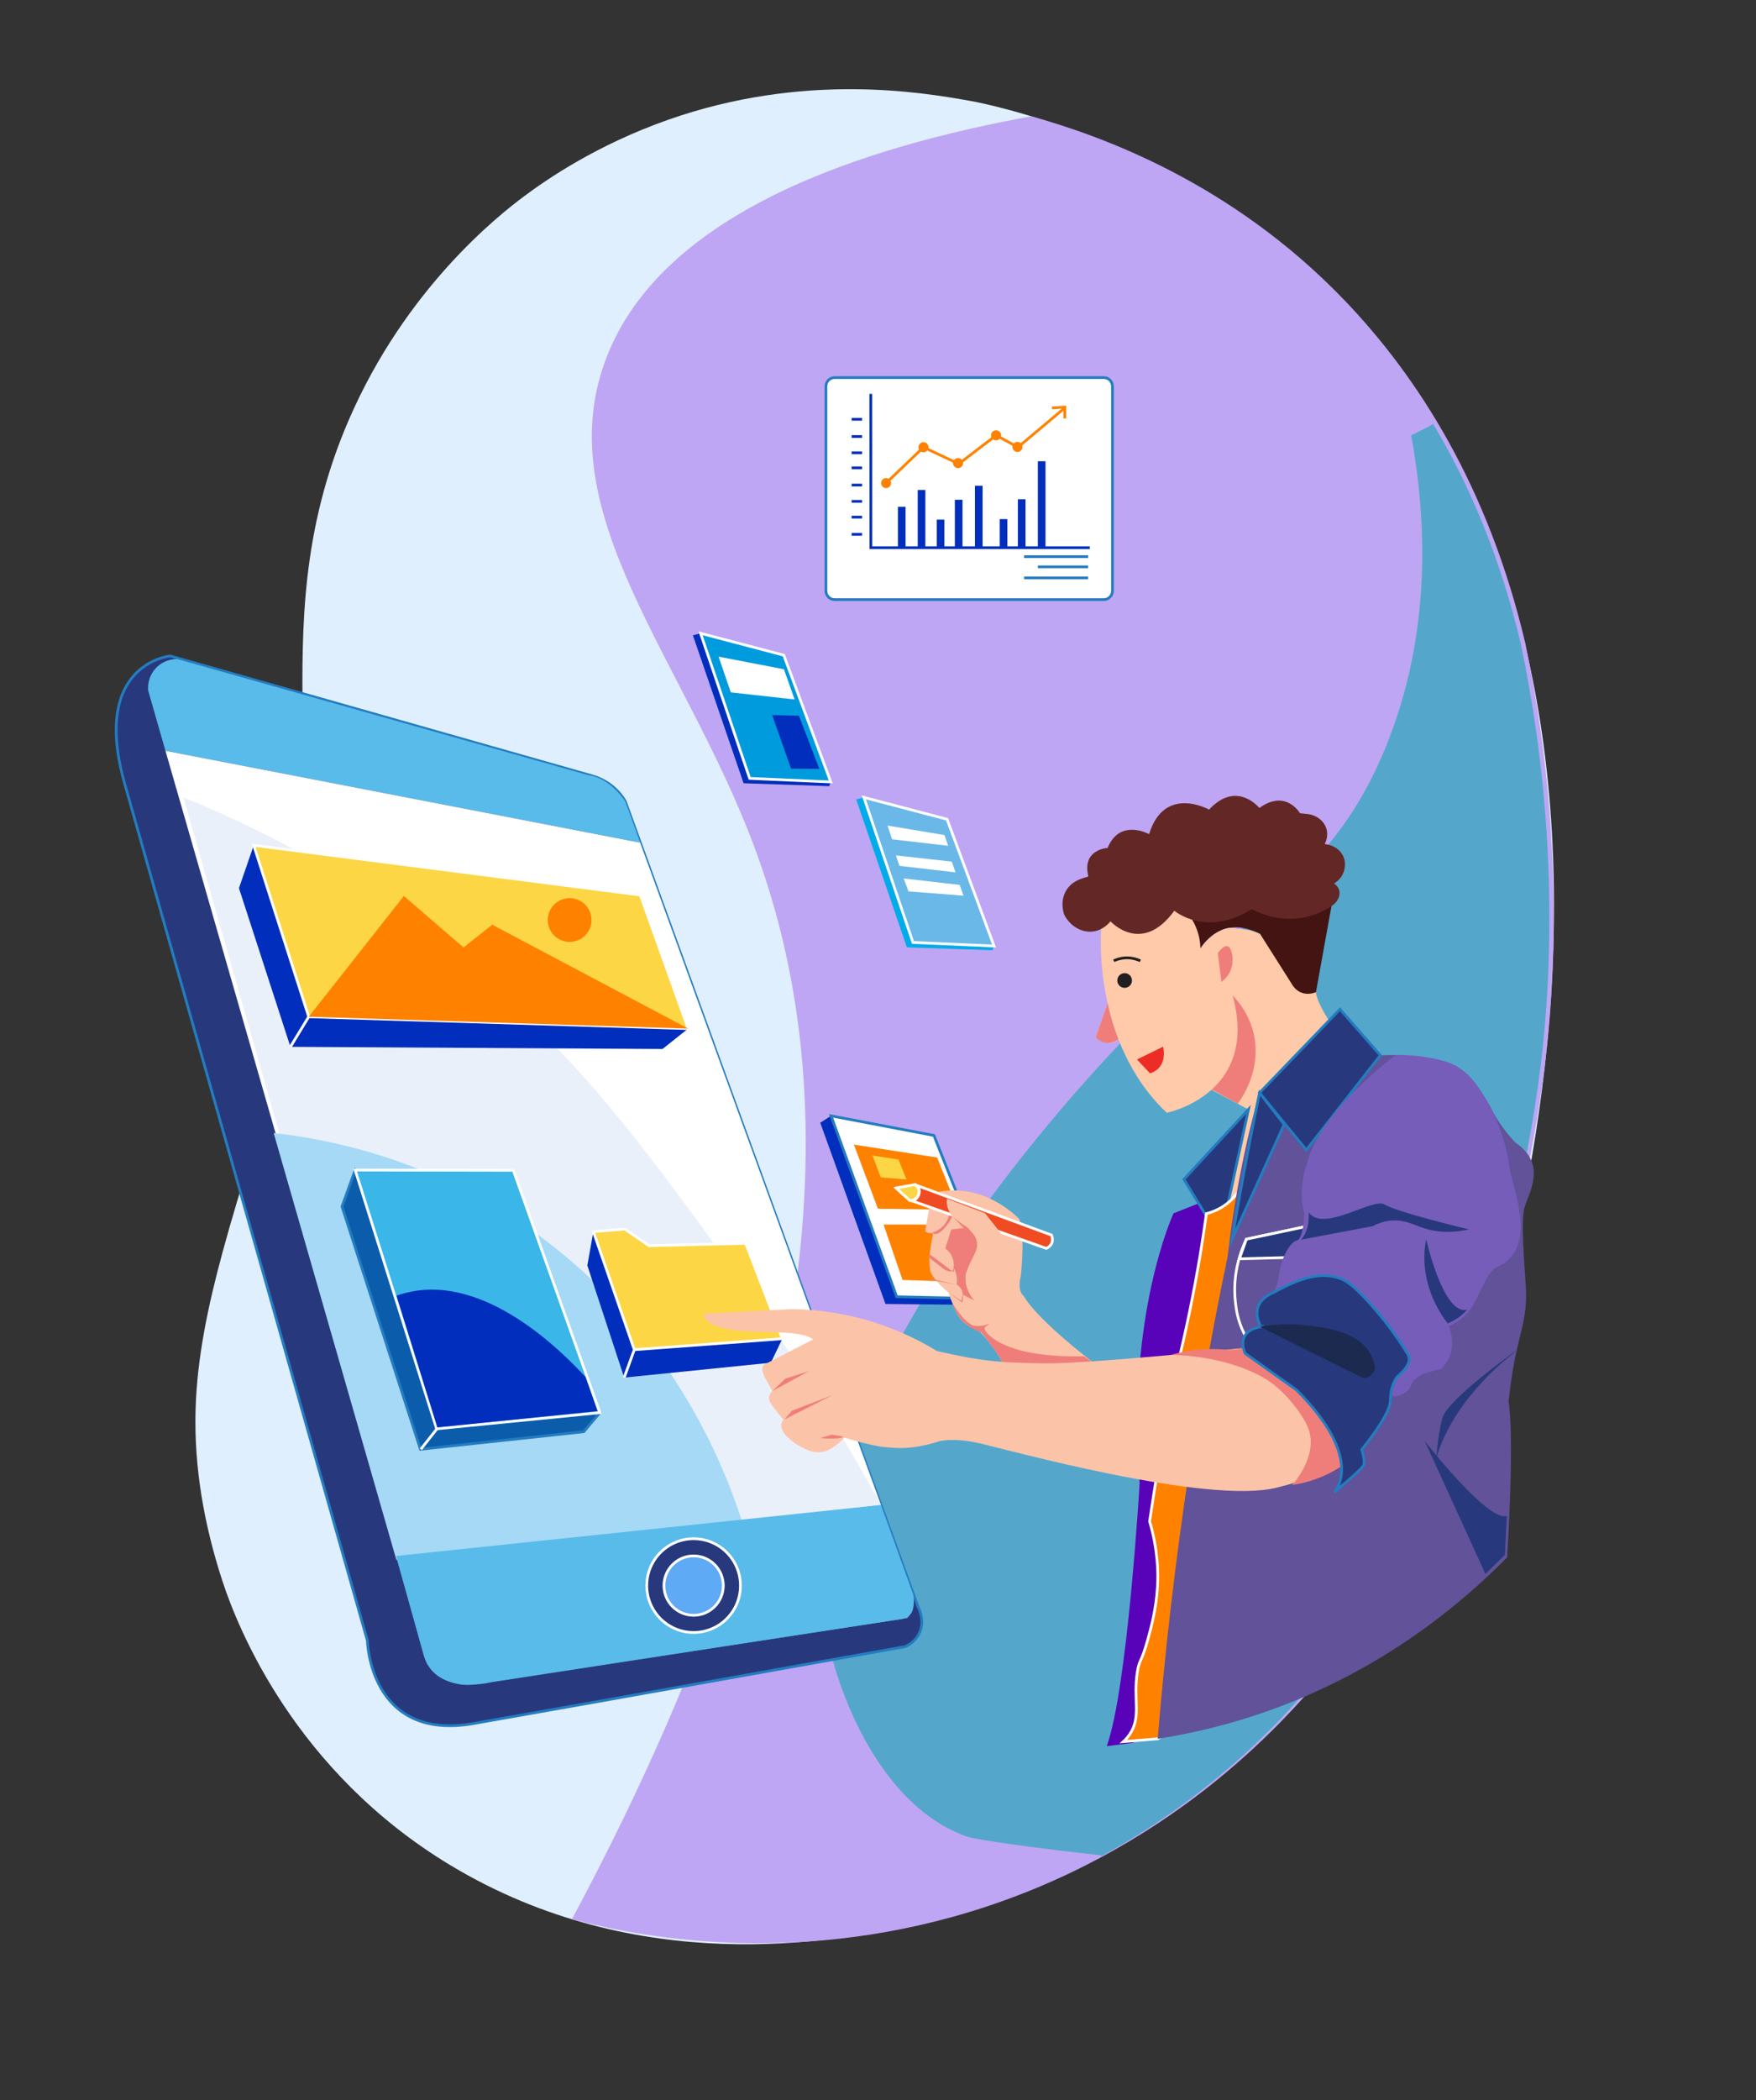<svg xmlns="http://www.w3.org/2000/svg" xmlns:xlink="http://www.w3.org/1999/xlink" id="_x30_4" x="0px" y="0px" viewBox="0 0 3866.26 4621.58" style="enable-background:new 0 0 3866.26 4621.58;" xml:space="preserve"><rect x="0" y="0" width="3866.26" height="4621.58" fill="#333333" stroke="none"/> <style type="text/css"> .st0{fill:#E0EFFD;} .st1{fill:#BEA6F4;} .st2{fill:#54A7CB;} .st3{fill:#231F20;} .st4{fill:#27397C;stroke:#247CC0;stroke-width:6;stroke-miterlimit:10;} .st5{fill:#59BBEA;} .st6{fill:#FFFFFF;} .st7{fill:#E9F0F9;} .st8{fill:#A6D9F6;} .st9{fill:#012EBC;} .st10{fill:#0B5DAC;stroke:#247CC0;stroke-width:6;stroke-miterlimit:10;} .st11{fill:#FCD645;stroke:#FFFFFF;stroke-width:6;stroke-miterlimit:10;} .st12{fill:#FFFFFF;stroke:#231F20;stroke-width:6;stroke-miterlimit:10;} .st13{fill:#FE8200;} .st14{fill:#3AB6E9;stroke:#FFFFFF;stroke-width:6;stroke-miterlimit:10;} .st15{fill:#59BBEA;stroke:#FFFFFF;stroke-width:6;stroke-miterlimit:10;} .st16{fill:none;stroke:#FFFFFF;stroke-width:6;stroke-miterlimit:10;} .st17{fill:#27397C;stroke:#FFFFFF;stroke-width:6;stroke-miterlimit:10;} .st18{fill:#5EAAF4;stroke:#FFFFFF;stroke-width:6;stroke-miterlimit:10;} .st19{fill:#FFFFFF;stroke:#247CC0;stroke-width:6;stroke-miterlimit:10;} .st20{fill:#FCD645;} .st21{fill:#F04C23;stroke:#FFFFFF;stroke-width:6;stroke-miterlimit:10;} .st22{fill:#009BDD;stroke:#FFFFFF;stroke-width:6;stroke-miterlimit:10;} .st23{fill:#00ACE7;} .st24{fill:#6AB8E7;stroke:#FFFFFF;stroke-width:6;stroke-miterlimit:10;} .st25{fill:none;stroke:#012EBC;stroke-width:6;stroke-miterlimit:10;} .st26{fill:none;stroke:#FE8200;stroke-width:6;stroke-miterlimit:10;} .st27{fill:#FBC4A8;} .st28{fill:#FFCAA9;} .st29{fill:#5802BA;} .st30{fill:#FE8200;stroke:#FFFFFF;stroke-width:6;stroke-miterlimit:10;} .st31{fill:#615299;} .st32{fill:#EF7E7B;} .st33{fill:#27397C;} .st34{fill:#765DBA;} .st35{clip-path:url(#XMLID_3_);fill:none;} .st36{fill:#441413;} .st37{fill:none;stroke:#231F20;stroke-width:6;stroke-miterlimit:10;} .st38{fill:#ED2D25;} .st39{fill:#632726;} .st40{fill:none;} </style> <g> <g> <g> <path class="st0" d="M2917.29,622.4c-334.33-314.95-750.99-395-778.43-399.93c-110.61-19.89-370.09-63.68-668.11,41.2 c-156.71,55.15-266.21,130.42-317.35,168.62c-55.3,41.3-260.09,201.86-385.63,492.15c-104.95,242.68-103.17,457.33-101.56,651.45 c1.37,165.74,17.88,143.82,20.92,283.03c6.62,303.22-116.95,600.37-197.77,898.84c-30.7,113.37-55.41,228.29-58.75,343.64 c-3.71,128.37,19.21,255.81,59.31,378.18c33.23,101.41,158.55,417.65,500.73,624.18c416.88,251.61,851.22,166.54,1003.05,135.23 c499.53-103.04,796.31-416.24,875.55-503.39c0,0,99.4-109.34,179.61-239.81C3389.04,2942.44,3736.43,1394.05,2917.29,622.4z"></path> <path class="st1" d="M1259.16,4223.24c623.67-1163.49,574.26-1898.33,401.34-2360.61c-153.91-411.47-452.32-731.71-327.84-1068.9 c122.97-333.11,580.97-472.28,937.99-537.81c155.68,43.34,439.88,145.8,687.43,402.59c166.43,172.64,319.53,415.85,400.14,756.3 c55.48,264.87,65.79,493.83,61.9,666.71c-6.72,299.3-57.77,510.44-123.23,781.2c-87.85,363.36-167.49,515.54-230.11,615.49 c-56.05,89.46-111.7,158.16-152.61,204.69c-90.66,111.43-344.64,393.36-783.08,525.35 C1734.69,4327.58,1400.37,4260.27,1259.16,4223.24z"></path> <path class="st2" d="M3145.07,938.93l-37.96,18.94c31.95,176.69,48.85,430.43-56.93,688.08 c-115.65,281.7-285.16,342.09-559.85,624.96c-130.83,134.72-827.24,877.75-645.26,1420.36 c15.19,45.28,95.31,284.17,284.67,350.35c0,0,33.16,11.59,294.16,41.03c0,0,0.43,0.62,1.2,1.72 c255.32-139.46,412.38-315.72,479.58-398.32c40.92-46.53,96.56-115.23,152.61-204.69c62.62-99.95,142.26-252.13,230.11-615.49 c65.46-270.76,116.51-481.9,123.23-781.2c3.88-172.87-6.43-401.83-61.9-666.71c-45.14-190.64-113.05-350.68-193.26-485.03 C3148.74,936.81,3145.07,938.93,3145.07,938.93z"></path> </g> <g> <g> <path class="st3" d="M840.98,3635.63c5.4,7.02,11.13,13.55,17.99,19.19c6.8,5.6,14,10.66,21.84,14.7 c15.82,8.15,33,12.89,50.77,13.88c9.76,0.55,19.61-0.38,29.19-2.3c1.95-0.46,3.65-1.36,5.1-2.68c1.63-1.06,2.92-2.46,3.86-4.21 c0.5-1.19,1.01-2.39,1.51-3.58c0.63-1.99,0.71-3.99,0.27-5.98c0-1.35-0.35-2.62-1.02-3.79c-0.6-1.86-1.64-3.47-3.1-4.83 c-1.01-0.78-2.02-1.56-3.04-2.35c-2.34-1.36-4.86-2.04-7.57-2.05c-0.6-0.08-1.19-0.15-1.79-0.23c1.33,0.18,2.66,0.36,3.99,0.54 c-19.5-2.63-38.71-7.27-57.25-13.84c-5.24-1.86-10.42-3.87-15.54-6.02c1.19,0.5,2.39,1.01,3.58,1.51 c-10.51-4.44-20.76-9.5-30.67-15.16c-3.4-1.94-7.77-2.56-11.56-1.51c-3.48,0.96-7.25,3.65-8.96,6.89 c-1.84,3.48-2.76,7.7-1.51,11.56c1.2,3.7,3.44,6.99,6.89,8.96c26.36,15.05,55.19,26.24,84.86,32.66 c9.25,2,18.57,3.44,27.95,4.65c-1.33-9.82-2.66-19.64-3.99-29.46c-2.07,0.41-4.16,0.76-6.25,1.05c1.33-0.18,2.66-0.36,3.99-0.54 c-9,1.19-18.11,1.13-27.1-0.07c1.33,0.18,2.66,0.36,3.99,0.54c-9.5-1.3-18.78-3.86-27.61-7.58c1.19,0.5,2.39,1.01,3.58,1.51 c-8.47-3.6-16.47-8.24-23.76-13.86c1.01,0.78,2.02,1.56,3.04,2.35c-6.68-5.18-12.71-11.15-17.89-17.84 c0.78,1.01,1.56,2.02,2.35,3.04c-0.08-0.1-0.15-0.2-0.23-0.3c-0.94-1.75-2.23-3.15-3.86-4.21c-1.45-1.33-3.15-2.22-5.1-2.68 c-3.59-0.99-8.37-0.54-11.56,1.51c-3.2,2.06-6.02,5.14-6.89,8.96c-0.18,1.33-0.36,2.66-0.54,3.99 C838.94,3630.77,839.62,3633.29,840.98,3635.63L840.98,3635.63z"></path> </g> <path class="st4" d="M374.99,1443.47c0,0-172.31,15.48-102.55,273.68l536.43,1892.82c0,0,4.34,222.67,233.92,182.56 c229.58-40.11,950.28-169.27,950.28-169.27c5.63-2.45,20.52-9.85,29.62-26.64c15.75-29.07-0.48-59.32-1.76-61.61 c-214.76-590.52-429.51-1181.04-644.27-1771.57c0,0-20.99-41.6-72.54-56.1C1252.58,1692.84,374.99,1443.47,374.99,1443.47z"></path> <g> <path class="st5" d="M2010.51,3508.78c-23.86-65.69-47.71-131.38-71.57-197.07L872,3423.92L431.81,1887.8 C601.01,2478.23,770.2,3068.67,939.4,3659.1c5.39,8.25,18.16,25.35,41.3,37.05c26.96,13.63,51.99,11.84,61.64,10.64 c318.35-48.79,636.7-97.58,955.05-146.37c9.35-9.8,12.44-18.55,13.52-24.76C2012.87,3524.44,2010.51,3508.78,2010.51,3508.78z"></path> <path class="st5" d="M1409.41,1854.24l116.2,319.34c-49.65-136.71-99.3-273.43-148.95-410.14c0,0-32.95-51.83-81.04-57.6 c-301.98-85.27-603.96-170.55-905.95-255.82c-3.88,0.01-29.36,0.5-47.94,21.69c-17.5,19.96-15.88,43.45-15.53,47.55 c12.68,44.26,25.37,88.52,38.05,132.78L1409.41,1854.24z"></path> </g> <path class="st6" d="M364.25,1652.05c348.39,67.4,696.77,134.79,1045.16,202.19c176.76,485.8,353.52,971.6,530.28,1457.4 c-354.62,38.71-709.23,77.42-1063.85,116.13C705.32,2835.86,534.79,2243.95,364.25,1652.05z"></path> <path class="st7" d="M403.78,1754.58c304.73,124.4,516.98,278.21,648.2,388.54c223.63,188.03,358.66,372.46,525.1,600.12 c163.52,223.66,282.34,422.86,362.61,568.39c-352.48,39.56-704.96,79.13-1057.44,118.7c-89.95-315.03-179.9-630.06-269.85-945.09 C542.87,2241.69,473.33,1998.13,403.78,1754.58z"></path> <path class="st8" d="M602.54,2493.19c117.04,13.04,322.41,52.42,532.45,189.85c341.17,223.22,462.91,553.48,497.88,662.25 l-760.23,86.96C782.61,3119.23,692.58,2806.21,602.54,2493.19z"></path> <path class="st9" d="M1306.43,2710.08l-13.27,74.46c27.05,82.26,54.1,164.53,81.14,246.79 c107.61-10.91,215.23-21.82,322.84-32.73l25.46-52.87L1306.43,2710.08z"></path> <path class="st10" d="M781.98,2574.64c-9.65,26.79-19.3,53.58-28.96,80.37l172.71,534.07l359.55-38.68l35.5-41.91 C1141.18,2930.54,961.58,2752.59,781.98,2574.64z"></path> <path class="st11" d="M1306.43,2710.08c30.05,86.61,60.09,173.23,90.14,259.84c108.68-8.06,217.36-16.13,326.04-24.19 c-26.92-69.95-53.84-139.9-80.77-209.85c-70.89,1.76-141.79,3.53-212.68,5.29c-17.76-12.18-35.51-24.36-53.27-36.55 C1352.75,2706.43,1329.59,2708.25,1306.43,2710.08z"></path> <path class="st9" d="M558.64,1860.08c-10.84,31.43-21.67,62.86-32.51,94.28c37.77,116.38,75.55,232.76,113.32,349.14 c273.06,1.6,546.11,3.21,819.17,4.81c18.85-14.98,37.7-29.97,56.55-44.95L558.64,1860.08z"></path> <path class="st12" d="M915.42,1531.45"></path> <path class="st11" d="M558.64,1860.08c40.36,125.74,80.72,251.48,121.09,377.22c278.48,8.69,556.96,17.38,835.44,26.06 l-105.24-293.89L558.64,1860.08z"></path> <path class="st13" d="M1515.17,2263.36c-143.82-76.21-287.65-152.41-431.47-228.62l-63.05,50.17l-131.47-113.29 c-69.82,88.56-139.64,177.12-209.45,265.68L1515.17,2263.36z"></path> <circle class="st13" cx="1254.19" cy="2024.49" r="48.17"></circle> <path class="st14" d="M781.98,2574.64c59.79,189.78,119.58,379.55,179.37,569.33l359.43-35.47 c-63.52-177.75-127.05-355.49-190.57-533.24C1014.13,2575.05,898.06,2574.84,781.98,2574.64z"></path> <line class="st15" x1="1396.57" y1="2969.92" x2="1374.31" y2="3031.32"></line> <line class="st16" x1="962.07" y1="3143.97" x2="926.46" y2="3189.08"></line> <path class="st9" d="M1289.19,3030.06c-57.02-61.56-220.36-223.07-387.23-187.12c-9.55,2.06-19.18,4.78-28.87,8.24 c29.92,96.6,59.84,193.2,89.76,289.8c117.54-11.97,235.09-23.94,352.63-35.91C1306.72,3080.07,1297.95,3055.07,1289.19,3030.06z"></path> <line class="st16" x1="679.72" y1="2237.3" x2="639.45" y2="2303.5"></line> <path class="st5" d="M872,3423.92c355.9-37.43,711.8-74.86,1067.69-112.28l70.81,197.15c0.96,4.96,1.87,12.31,1.02,21.14 c-0.71,7.47-1.3,13.67-5.19,19.58c-6.73,10.22-18.88,12.78-23.08,13.46c-300.77,46.26-601.55,92.52-902.32,138.77 c0,0-119.21,30.58-147.33-56.68C913.07,3571.34,892.54,3497.63,872,3423.92z"></path> <circle class="st17" cx="1527.16" cy="3489.05" r="103.14"></circle> <circle class="st18" cx="1527.16" cy="3489.05" r="65.32"></circle> </g> <g> <path class="st9" d="M1829.75,2455.38c-7.92,5.05-15.85,10.1-23.77,15.15c47.87,132.93,95.75,265.87,143.62,398.8 c71.25,0.7,142.51,1.41,213.76,2.11L1829.75,2455.38z"></path> <path class="st19" d="M1829.75,2455.38l144.53,398.06l224.5,5.02c-47.5-119.98-95.01-239.96-142.51-359.93 C1980.77,2484.15,1905.26,2469.76,1829.75,2455.38z"></path> <path class="st13" d="M1880.04,2518.62c17.63,47.02,35.26,94.04,52.89,141.05c58.77,0.85,117.54,1.71,176.32,2.56 c-15.26-38.38-30.51-76.75-45.77-115.13C2002.33,2537.62,1941.18,2528.12,1880.04,2518.62z"></path> <path class="st13" d="M1945.34,2694.62c13.95,40.62,27.91,81.25,41.86,121.87c58.53,2.01,117.05,4.03,175.58,6.04 c-16.67-42.64-33.34-85.27-50.01-127.91C2056.96,2694.62,2001.15,2694.62,1945.34,2694.62z"></path> <path class="st20" d="M1920.91,2542.67c6.09,16.03,12.18,32.06,18.27,48.09c18.91,1.6,37.83,3.21,56.74,4.81 c-5.93-14.75-11.86-29.49-17.79-44.24C1959.06,2548.44,1939.98,2545.55,1920.91,2542.67z"></path> </g> <path class="st21" d="M1995.36,2610.18c0,0,4.65,14.26-6.77,18.25l-15.32-14.1L1995.36,2610.18z"></path> <g> <path class="st9" d="M1542.47,1393.53c-5.62,1.5-11.24,2.99-16.86,4.49c37.2,108.51,74.4,217.01,111.6,325.52 c62.82,2.12,125.65,4.25,188.47,6.37c2.22-5.98,3.43-9.25,3.43-9.25l0,0C1829.11,1720.65,1569.72,1424.63,1542.47,1393.53z"></path> <path class="st22" d="M1542.47,1393.53l108.1,319.24l178.55,7.89c-34.49-92.97-68.97-185.95-103.46-278.92 C1664.59,1425.67,1603.53,1409.6,1542.47,1393.53z"></path> <path class="st6" d="M1582.14,1444.95l26.93,78.58l140.53,15.64c-7.88-22.17-15.75-44.34-23.63-66.51 C1678.02,1463.42,1630.08,1454.18,1582.14,1444.95z"></path> <path class="st9" d="M1700.07,1573.39l59.02,1.55l44.8,116.93c-20.7-0.13-41.41-0.27-62.11-0.4 C1727.88,1652.11,1713.97,1612.75,1700.07,1573.39z"></path> </g> <g> <path class="st23" d="M1901.99,1754.58c-5.62,1.5-11.24,2.99-16.86,4.49c37.2,108.51,74.4,217.01,111.6,325.52 c62.82,2.12,125.65,4.25,188.47,6.37c2.22-5.98,3.43-9.25,3.43-9.25l0,0C2188.63,2081.7,1929.24,1785.68,1901.99,1754.58z"></path> <path class="st24" d="M1901.99,1754.58l108.1,319.24l178.55,7.89c-34.49-92.97-68.97-185.95-103.46-278.92 C2024.11,1786.71,1963.05,1770.64,1901.99,1754.58z"></path> <path class="st6" d="M1954.12,1816.61c3.36,10.08,6.71,20.16,10.07,30.24l123.55,14.32c-2.8-7.88-5.6-15.76-8.4-23.64 C2037.59,1830.56,1995.85,1823.58,1954.12,1816.61z"></path> <path class="st6" d="M1972.45,1882.3c2.64,7.67,5.28,15.34,7.91,23l123.55,14.32c-2.8-7.88-5.6-15.76-8.4-23.64 C2054.49,1891.42,2013.47,1886.86,1972.45,1882.3z"></path> <path class="st6" d="M1989.72,1932.98c3.52,9.51,7.04,19.02,10.56,28.53c40.36,3.12,80.73,6.23,121.09,9.35 c-2.8-7.88-5.6-15.76-8.4-23.64C2071.88,1942.47,2030.8,1937.73,1989.72,1932.98z"></path> </g> <g> <path class="st19" d="M2449.38,1300.19c0,10.62-8.61,19.23-19.23,19.23h-592.42l0,0c-10.62,0-19.23-8.61-19.23-19.23V850.1 c0-10.62,8.61-19.23,19.23-19.23h592.42c10.62,0,19.23,8.61,19.23,19.23V1300.19z"></path> <path class="st25" d="M1917.22,866.77c0.05,112.84,0.1,225.68,0.14,338.51c160.71,0,321.43,0,482.15,0"></path> <g> <path class="st26" d="M1950.95,1063.01l82.3-78.87l77.72,36.58l82.3-62.87l48.01,26.29c33.53-28.19,67.06-56.39,100.58-84.58"></path> <circle class="st13" cx="1950.95" cy="1063.01" r="11.08"></circle> <circle class="st13" cx="2033.24" cy="984.14" r="11.08"></circle> <circle class="st13" cx="2109.39" cy="1019.01" r="11.08"></circle> <circle class="st13" cx="2240.18" cy="983.43" r="11.08"></circle> <circle class="st13" cx="2193.06" cy="957.94" r="11.08"></circle> <polyline class="st26" points="2316.13,897.56 2344.42,895.85 2344.42,920.71 "></polyline> </g> <rect x="1976.99" y="1115.25" class="st9" width="16.83" height="90.4"></rect> <rect x="2020.59" y="1078.23" class="st9" width="16.83" height="127.43"></rect> <rect x="2062.43" y="1143.39" class="st9" width="16.83" height="63.72"></rect> <rect x="2102.34" y="1099.72" class="st9" width="16.83" height="106.41"></rect> <rect x="2201.17" y="1142.24" class="st9" width="16.83" height="63.72"></rect> <rect x="2241.08" y="1098.58" class="st9" width="16.83" height="106.41"></rect> <rect x="2146.58" y="1068.95" class="st9" width="16.83" height="136.55"></rect> <rect x="2285.07" y="1014.93" class="st9" width="16.83" height="190.57"></rect> <line class="st25" x1="1875.05" y1="922.64" x2="1898.13" y2="922.64"></line> <line class="st25" x1="1875.05" y1="960.55" x2="1898.13" y2="960.55"></line> <line class="st25" x1="1875.05" y1="996.43" x2="1898.13" y2="996.43"></line> <line class="st25" x1="1875.05" y1="1029.45" x2="1898.13" y2="1029.45"></line> <line class="st25" x1="1875.05" y1="1067.37" x2="1898.13" y2="1067.37"></line> <line class="st25" x1="1875.05" y1="1103.24" x2="1898.13" y2="1103.24"></line> <line class="st25" x1="1875.05" y1="1137.89" x2="1898.13" y2="1137.89"></line> <line class="st25" x1="1875.05" y1="1175.81" x2="1898.13" y2="1175.81"></line> <line class="st19" x1="2254.79" y1="1224.86" x2="2395.84" y2="1224.86"></line> <line class="st19" x1="2285.08" y1="1247.3" x2="2395.84" y2="1247.3"></line> <line class="st19" x1="2254.79" y1="1271.66" x2="2395.84" y2="1271.66"></line> </g> <g> <path class="st27" d="M2046.2,2768.04c2.69-24.07,4.98-39.52,7-46.72c0.33-1.18,1.54-5.26-0.38-7.14 c-1.74-1.71-4.62-0.21-8.98-1.28c-3.12-0.77-5.43-2.47-6.97-3.89c4.97-27.64,9.94-55.28,14.91-82.92 c100.59-27.19,170.44,36.62,188.95,52.69c18.5,16.07,7.07,127.77,7.07,127.77c-9.22,35.94,6.18,45.36,6.18,45.36 c31.58,54.37,151.15,144.71,151.15,144.71l-60.59,56.74l-136.54-54.29c0,0-21.56-40.33-53.43-71.56c0,0-33.73-8.75-47.56-37.31 c-13.83-28.56-18.58-45.96-18.58-45.96c-23.39-19.5-38.77-38.43-40.33-48.71c-0.13-0.85-1.23-8.7-1.7-19.15 C2046.25,2772.77,2046.21,2769.84,2046.2,2768.04z"></path> <path class="st28" d="M2897.34,2183.39c-4.6-39.84-96.86-143.57-173.83-138.83c-76.97,4.74-67.7,117.69-67.7,117.69l8.62,234.38 l84.33,44.65l0,0l-51.7,211.19l185.75-4.36l84.18-346.41C2966.98,2301.7,2901.94,2223.22,2897.34,2183.39z"></path> <path class="st29" d="M2748.75,2441.28l-142.1,153.71l32.18,53.12l-54.97,21.71c0,0-104.26,222.3-74.65,593.36 c0,0-26.52,452.75-72.51,579.25l58.37-7.47l30.77-190.77l10.55-36.5c0,0,9.49-12.55,14.13-55.27l2.74-93.21l-3.29-103.91 l13.59-105.3l133.49-597.52L2748.75,2441.28z"></path> <polygon class="st4" points="2606.65,2594.99 2686.92,2726.36 2748.75,2441.28 "></polygon> <path class="st30" d="M2722.68,2627.09c-3.83,5.07-8.55,10.46-14.33,15.74c-18.67,17.05-39.04,24.38-52.2,27.75 c-6.85,50.33-18.67,128.02-38.47,223.12c-8.75,42.05-15.78,71.72-19.23,86.56c-17.09,73.49-40.7,188.8-67.32,367.38 c18.16,61.44,19.18,111.98,17.31,144.26c-2.81,48.57-14.1,89.71-21.16,115.41c-14.45,52.62-18.46,42.75-23.08,71.17 c-9.89,60.88,9.62,99.57-17.31,138.49c-5.12,7.4-10.37,12.57-13.46,15.39c25.18-2.07,50.35-4.13,75.53-6.2l343.79-209.17 l-90.02-1041.3L2722.68,2627.09z"></path> <path class="st31" d="M2773.24,2404.72c0,0-46.83,151.31-70.37,360.54c-0.43,2.07-0.86,4.13-1.29,6.2 c-30.29,145.77-58.26,299.12-82.74,459.66c-31.76,208.33-54.35,407.18-69.89,595.04c74.48-11.63,158.59-31.04,248.23-63.21 c247.76-88.93,419.27-232.82,521.15-336.02c0,0,16.63-254.46,3.25-342.87c0,0,6.43-67.07,20.47-124.07 c14.04-57,20.49-83.98,17.36-130.85c-3.13-46.88-10.7-136.75-3.59-168.61c7.11-31.86,53.72-96.51-19.07-146.13 c-10.58-11.07-25.67-28.37-40.47-51.88c-8.9-14.13-7.6-14.47-17.98-32.42c-37.17-64.27-65.86-80.72-73-84.58 c-6.4-3.46-11.88-5.68-15.11-6.9c-26.62-7.21-58.79-13.54-95.54-15.96c-19.96-1.32-38.54-1.31-55.47-0.49L2773.24,2404.72z"></path> <path class="st21" d="M2020.66,2609.23c98.16,36.17,196.31,72.35,294.47,108.52c0,0,9.19,19.18-11.36,29.29l-294.35-104.15 c1.33-0.54,9.79-4.16,13.22-13.78C2026.27,2618.95,2021.35,2610.38,2020.66,2609.23z"></path> <path class="st11" d="M2015.02,2606.49c-13.92,2.61-27.83,5.22-41.75,7.84c10.05,9.25,20.1,18.51,30.15,27.76 c9.63-0.17,17.76-6.81,19.6-15.6C2024.58,2619.07,2021.43,2611.21,2015.02,2606.49z"></path> <path class="st12" d="M2380.61,2264.24"></path> <path class="st12" d="M2119.99,2275.78"></path> <path class="st32" d="M2095.71,2864.88L2095.71,2864.88c0,0,2.56,4.19,2.62,4.3c25.79,42.22,43.59,47.19,43.59,47.19 c12.34,3.45,25.11,0.06,26.77-0.4c4.2-1.16,7.54-2.66,9.86-3.85c-1.38,1.39-3.48,3.37-6.25,5.53c-2.42,1.89-3.52,2.47-4.09,3.85 c-1.34,3.25,1.7,7.37,2.64,8.66c23.9,32.43,92.25,45.2,92.25,45.2c29.69,5.55,71.63,10.81,123.1,8.98l61.55,41.03l-219.27,15.39 c-8.12-20.08-16.46-35.33-22.35-45.24c-19.37-32.6-45.61-63.76-45.61-63.76c-6.83-2.18-16.28-5.99-26.29-12.82 c-5.22-3.56-14.08-9.71-21.96-20.36C2104.82,2888.52,2090.66,2853.42,2095.71,2864.88z"></path> <polygon class="st4" points="2950.29,2220.81 3039.17,2322.16 2876.14,2530.33 2773.24,2404.72 "></polygon> <path class="st33" d="M3270.46,3463.39l-133.65-292.71c0,0,138.66,178.88,180.99,165.1l-4.59,86.02L3270.46,3463.39z"></path> <path class="st27" d="M2768.49,2963.17c0,0-367.32,38.14-467.3,36.83c-99.98-1.31-138-4.28-238.38-27.08 c-28.09-17.19-61.81-34.83-101.17-50.06c-84.28-32.6-160.81-41.16-215.91-42.35c-64.97,3.41-129.95,6.81-194.92,10.22 c0,0-7.05,22.25,48.87,33.42c1.96,0.39,4,0.77,6.12,1.13c62.54,10.72,155.7-1.06,184.35,22.14l-102.06,52.55 c0,0-22.36,2.33,0.95,40.06l11.61,20.79c0,0-13.92,11.6-3.66,27.05c10.26,15.46,28.12,36.19,28.12,36.19 c-1.82,2.09-3.87,5.12-4.72,9.08c-4.38,20.52,28.95,42.08,35.58,46.16c10.89,6.71,35.23,21.68,60.03,14.4 c22.14-6.5,42.74-30.18,42.74-30.18c0,0,63.35,18.61,86.13,20.39c22.77,1.78,57.45,8.49,123.26-12.49c0,0,29.58-8.86,88.95,4.54 s500.67,135.97,654.15,97.51c60.91-15.26,118.37-36.24,131-45.94c8.61-6.61,17.36-14.08,17.36-14.08 c10.62-9.07,19.19-17.26,25.49-23.56c-7.39-18.06-14.79-36.11-22.18-54.17L2768.49,2963.17z"></path> <path class="st32" d="M2577.91,2981.12c103.66,3.14,184.85,33.03,225.71,65.17c36.22,28.49,58.99,64.12,58.99,64.12 c8.5,13.3,16.48,25.78,20.52,41.03c13.72,51.8-26.68,102.95-37.85,116.28c18.02-2.71,41.51-8.08,67.32-19.23 c31.7-13.7,55.1-31.02,70.55-44.47c-29.92-69.25-59.84-138.49-89.76-207.74c-40.18-19.66-80.36-39.32-120.54-58.99 c-3.88,6.2-10.7,15.22-21.8,21.8c-22.89,13.57-47.33,11.29-60.27,10.26C2664.85,2967.29,2627.9,2968.26,2577.91,2981.12z"></path> <path class="st16" d="M2744.18,2726.77l175.33-37.23c-23.3,112.69-46.59,225.38-69.89,338.07 c-21.2-7.86-79.98-32.95-110.76-94.16c-14.16-28.15-17.19-53.61-18.9-69.01C2713.14,2802.68,2731.84,2752.89,2744.18,2726.77z"></path> <polygon class="st17" points="2744.18,2726.77 2728.84,2769.9 2903.83,2765.4 2919.51,2689.55 "></polygon> <path class="st34" d="M3072.9,2321.71c0,0-168.89,122.6-197.29,244.71c0,0-19.08,52.84-3.88,103.4c0,0-1.21,56.22-16.71,59.9 c-15.5,3.69-33.43,39.23-37.87,69.32c-4.44,30.09-11.65,41.97-11.65,41.97l-9.86,38.85l273,192.92c0,0,30.14-0.56,39-26.35 c8.87-25.79,64.2-33.33,64.2-33.33s42.35-32.6,17.68-95.36c0,0,36.85-11.58,57.51-52.4c20.66-40.82,31.55-69.89,51.17-78.47 c90.04-39.38,31.12-176.69,26.04-214.41c-10.28-76.32-37.57-128.06-50.51-150.1c-17.72-30.2-37.91-63.6-76.93-81.03 c-19.69-8.8-42.07-12.59-56.57-15.05C3112.7,2321.61,3089.34,2321.17,3072.9,2321.71z"></path> <path class="st33" d="M3187.59,2911.98c0,0-68.31-78.54-47.58-185.29c0,0,37.98,169.43,90.26,155.08 c-3.38,3.95-7.51,8.19-12.5,12.38C3206.88,2903.27,3195.97,2908.7,3187.59,2911.98z"></path> <path class="st33" d="M2864.64,2727.8l157.22-29.55c9.74-5.11,24.31-11.15,42.44-12.46c29.76-2.14,48.87,9.94,72.28,17.33 c21.73,6.87,53.69,11.75,97.66,2.13c0,0-160.18-38.21-185.44-54.72c-25.26-16.51-134.59,62.77-167.44,17.36 C2881.34,2667.9,2885.57,2704.5,2864.64,2727.8z"></path> <path class="st33" d="M3162.08,3211.82c0,0,22.55-122.93,186.28-247.13c0,0-162.11,113.37-172.94,156.66 C3164.59,3164.63,3162.08,3211.82,3162.08,3211.82z"></path> <path class="st4" d="M2801.38,2845.16c25.32-11.83,92.86-55.85,153.34-30.37c6.68,2.81,23.82,10.89,65.06,57.44 c37.53,42.36,63.75,81.29,80.77,109.17c1.73,4.94,2.43,9.23,1.91,12.4c-1.33,8.09-7.22,19.97-25.47,35.11 c0,0-15.48,16.93-15.61,51.66c-0.05,14.62-11.17,43.98-63.15,109.22c0,0,7.82,23.65,4.28,33.74 c-3.54,10.09-65.23,60.25-65.23,60.25s71.82-70.4-82.65-225.19l-112.92-80.33c0,0-25.31-48.2,34.71-58.98 C2776.41,2919.29,2744.83,2871.59,2801.38,2845.16z"></path> <g> <defs> <path id="XMLID_1_" d="M3027.69,3012.88c0,0-11.82,26.14-30.16,17.6c-18.33-8.54-222.92-111.07-222.92-111.07 c43.43-7.64,79.08-5.91,103.02-3.02c41.38,4.99,113.89,13.74,140.56,64.33C3024.67,2993.03,3026.86,3004.8,3027.69,3012.88z"></path> </defs> <use xlink:href="#XMLID_1_" style="overflow:visible;fill:#1C2A50;"></use> <clipPath id="XMLID_3_"> <use xlink:href="#XMLID_1_" style="overflow:visible;"></use> </clipPath> <line class="st35" x1="1700.65" y1="3060.85" x2="1773.28" y2="3026.42"></line> </g> <path class="st32" d="M2713.89,2190.35c13.06,13.5,36.76,41.95,46.5,84.65c18.24,79.96-27.62,143.46-35.21,153.6 c-32.42-17.74-64.83-35.48-97.25-53.22L2713.89,2190.35z"></path> <path class="st36" d="M2897.34,2183.39l34.26-189.68l-120.38-91.23l-261.5,97.9l65.11,160.25c0,0,23.73-7.7,20.99-40.6 l7.24-33.04c0,0,42.76-77.27,131.15-32.15l69.14,109.04C2843.35,2163.86,2858.98,2197.58,2897.34,2183.39z"></path> <path class="st28" d="M2424.49,2042.48c0,0-21.68,249.41,144.42,406.06c0,0,204.64-40.19,144.98-258.19 c10.96-14.73,32.78-48.76,30.06-92.97c-0.89-14.44-2.69-43.68-20.44-52.83c-19.22-9.91-53.43,5.63-80.45,42.42 c-1.74-67.81-54.45-119.57-111.93-120.39C2486.42,1965.95,2443.37,1996.19,2424.49,2042.48z"></path> <path class="st28" d="M2438.7,2207.56l-26.19,74.88c0,0,29.42,25.57,49.97,4.25C2462.48,2286.69,2440.47,2215.69,2438.7,2207.56z "></path> <path class="st32" d="M2681.32,2096.97c2.62,21.22,5.25,42.44,7.87,63.66c4.98-3.56,14.04-11.04,19.53-23.49 c9.95-22.54,4.22-52.26-6.41-55.14C2698.84,2081.05,2692.6,2082.38,2681.32,2096.97z"></path> <circle class="st3" cx="2476.16" cy="2157.54" r="16.18"></circle> <path class="st37" d="M2452.26,2114.27c0,0,26.55-14.85,58.48,0"></path> <path class="st38" d="M2503.29,2331.33l57.49-28.13c0,0,12.56,45.2-28.75,58.67L2503.29,2331.33z"></path> <path class="st39" d="M2396.19,1928.29c0.6,2.49-34.86,4.24-50.07,33.59c-12.56,24.22-4.12,47.7-2.69,51.47 c13.02,24.86,38.1,39.26,62.6,36.42c22.05-2.56,35.55-18.15,39.01-22.41c0,0,68.59,75.66,140.49-23.34 c0,0,70.36,59.96,170.64-3.66c14.51,7.87,56,27.86,108.98,19.43c30.52-4.86,53.19-17.29,66.45-26.09 c13.67-8.39,20.28-22.81,16.92-34.81c-2.26-8.06-8.41-12.83-11.33-14.79c4.03-2.37,13.16-8.48,18.99-20.2 c1.34-2.69,9.32-19.39,2.22-37.44c-6.42-16.33-22.77-27.58-41.74-29.02c1.83-3.57,8.8-18.16,3.49-34.65 c-5.75-17.84-23.55-30.66-44.73-31.83c-4.4-0.51-8.81-1.02-13.21-1.53c0,0-31.11-53.82-89.41-11.43c0,0-49.68-62.27-110.73,3.53 c0,0-98.5-55.36-132.03,53.94c0,0-64.59-35.59-91.37,30.44C2438.66,1865.92,2381.8,1868.2,2396.19,1928.29z"></path> <path class="st4" d="M2827.34,2474.38c-38.15,83.99-76.3,167.98-114.45,251.98c6.67-39.98,13.72-80.38,21.16-121.18 c12.45-68.24,25.55-135.07,39.19-200.46C2791.27,2427.94,2809.3,2451.16,2827.34,2474.38z"></path> <path class="st32" d="M2094.38,2705.45l-13.2,41.97c0,0,22.12,12.98,18.27,42.8c0,0,9.75,14.16,7.17,34.62 c-0.08,0.67-0.18,1.34-0.29,2.02c0,0,12.83,5.68,13.31,22.03l25.97,12.98c-4.77-5.24-13.15-15.88-17.31-31.74 c-3.03-11.56-2.67-21.52-1.92-27.89l21.96-47.66c0,0,8.82-22.55-1.76-35.05c-10.58-12.5-15.93-18.49-15.93-18.49L2094.38,2705.45 z"></path> <path class="st32" d="M2046.2,2768.04c12.69,9.49,21.63,16.44,28,21.52c1.44,1.15,4.11,3.66,8.41,5.63 c6.77,3.09,13.37,3.14,17.79,2.72c0.02-0.97-0.05-2.41-0.48-4.09c-0.26-1.02-0.43-1.24-0.61-2.07c-0.54-2.55,0.16-4.66,0.13-4.66 c-0.04-0.01-0.59,2.38-2.4,10.66c-16.59-12.61-33.18-25.22-49.77-37.83C2046.92,2762.63,2046.56,2765.33,2046.2,2768.04z"></path> <path class="st2" d="M3506.31,2962.95"></path> <path class="st40" d="M2046.41,2760.07l48.47,38.01c0,0,18.37-26.74-13.61-49.12l13.1-43.51l39.56-4.41"></path> <path class="st27" d="M2225.19,2741.24l-56.43-71.71l-83.52-31.81c0,0-9.83,37.03,45.39,63.31c0,0,30.79,23.8,17.7,53.54 s-42.69,63.18,0.78,110.77"></path> <path class="st32" d="M2051.2,2712.8c0,0,30.13-6.73,38.15-38.15l7.69,1.92C2097.04,2676.57,2071.4,2726.91,2051.2,2712.8z"></path> <path class="st32" d="M2097.04,2676.57c0,0,14.62,13.35,33.59,24.47l-9.23,1.18L2097.04,2676.57z"></path> <path class="st32" d="M2106.33,2826.86l-58.21-13.43c0,0,0.52,1.92,2.12,2.74C2051.84,2817,2106.33,2826.86,2106.33,2826.86z"></path> <path class="st32" d="M2438.7,2207.56c2.55,11.98,5.72,24.75,9.7,38.16c4.4,14.84,9.2,28.52,14.09,40.97 c-1.79,1.51-11.59,9.49-25.95,8.24c-14.25-1.25-22.49-10.67-24.02-12.49L2438.7,2207.56z"></path> <path class="st32" d="M1700.17,3061.27l80.78-44.24c-17.31,5.56-34.62,11.11-51.93,16.67 C1719.41,3042.89,1709.79,3052.08,1700.17,3061.27z"></path> <path class="st32" d="M1727.1,3123.46L1727.1,3123.46c0,0,37.17-18.81,106.43-53.86c-29.92,11.54-59.84,23.08-89.76,34.62 C1732.94,3116.73,1727.1,3123.46,1727.1,3123.46z"></path> <path class="st32" d="M1856.61,3161.29l-25-4.49l-25.65,7.69C1805.96,3164.5,1850.84,3168.34,1856.61,3161.29z"></path> <path class="st32" d="M2088.44,2844.23l28.56,18.36c0.77-4.94,1.55-9.88,2.32-14.83c0.08,0.41,0.2,1.02,0.32,1.76 c0.35,2.18,0.99,6.42,0.16,11.22c-0.42,2.42-1.28,5.45-1.28,5.45l0,0C2118.52,2866.2,2104.32,2855.82,2088.44,2844.23z"></path> </g> </g> </g> </svg>